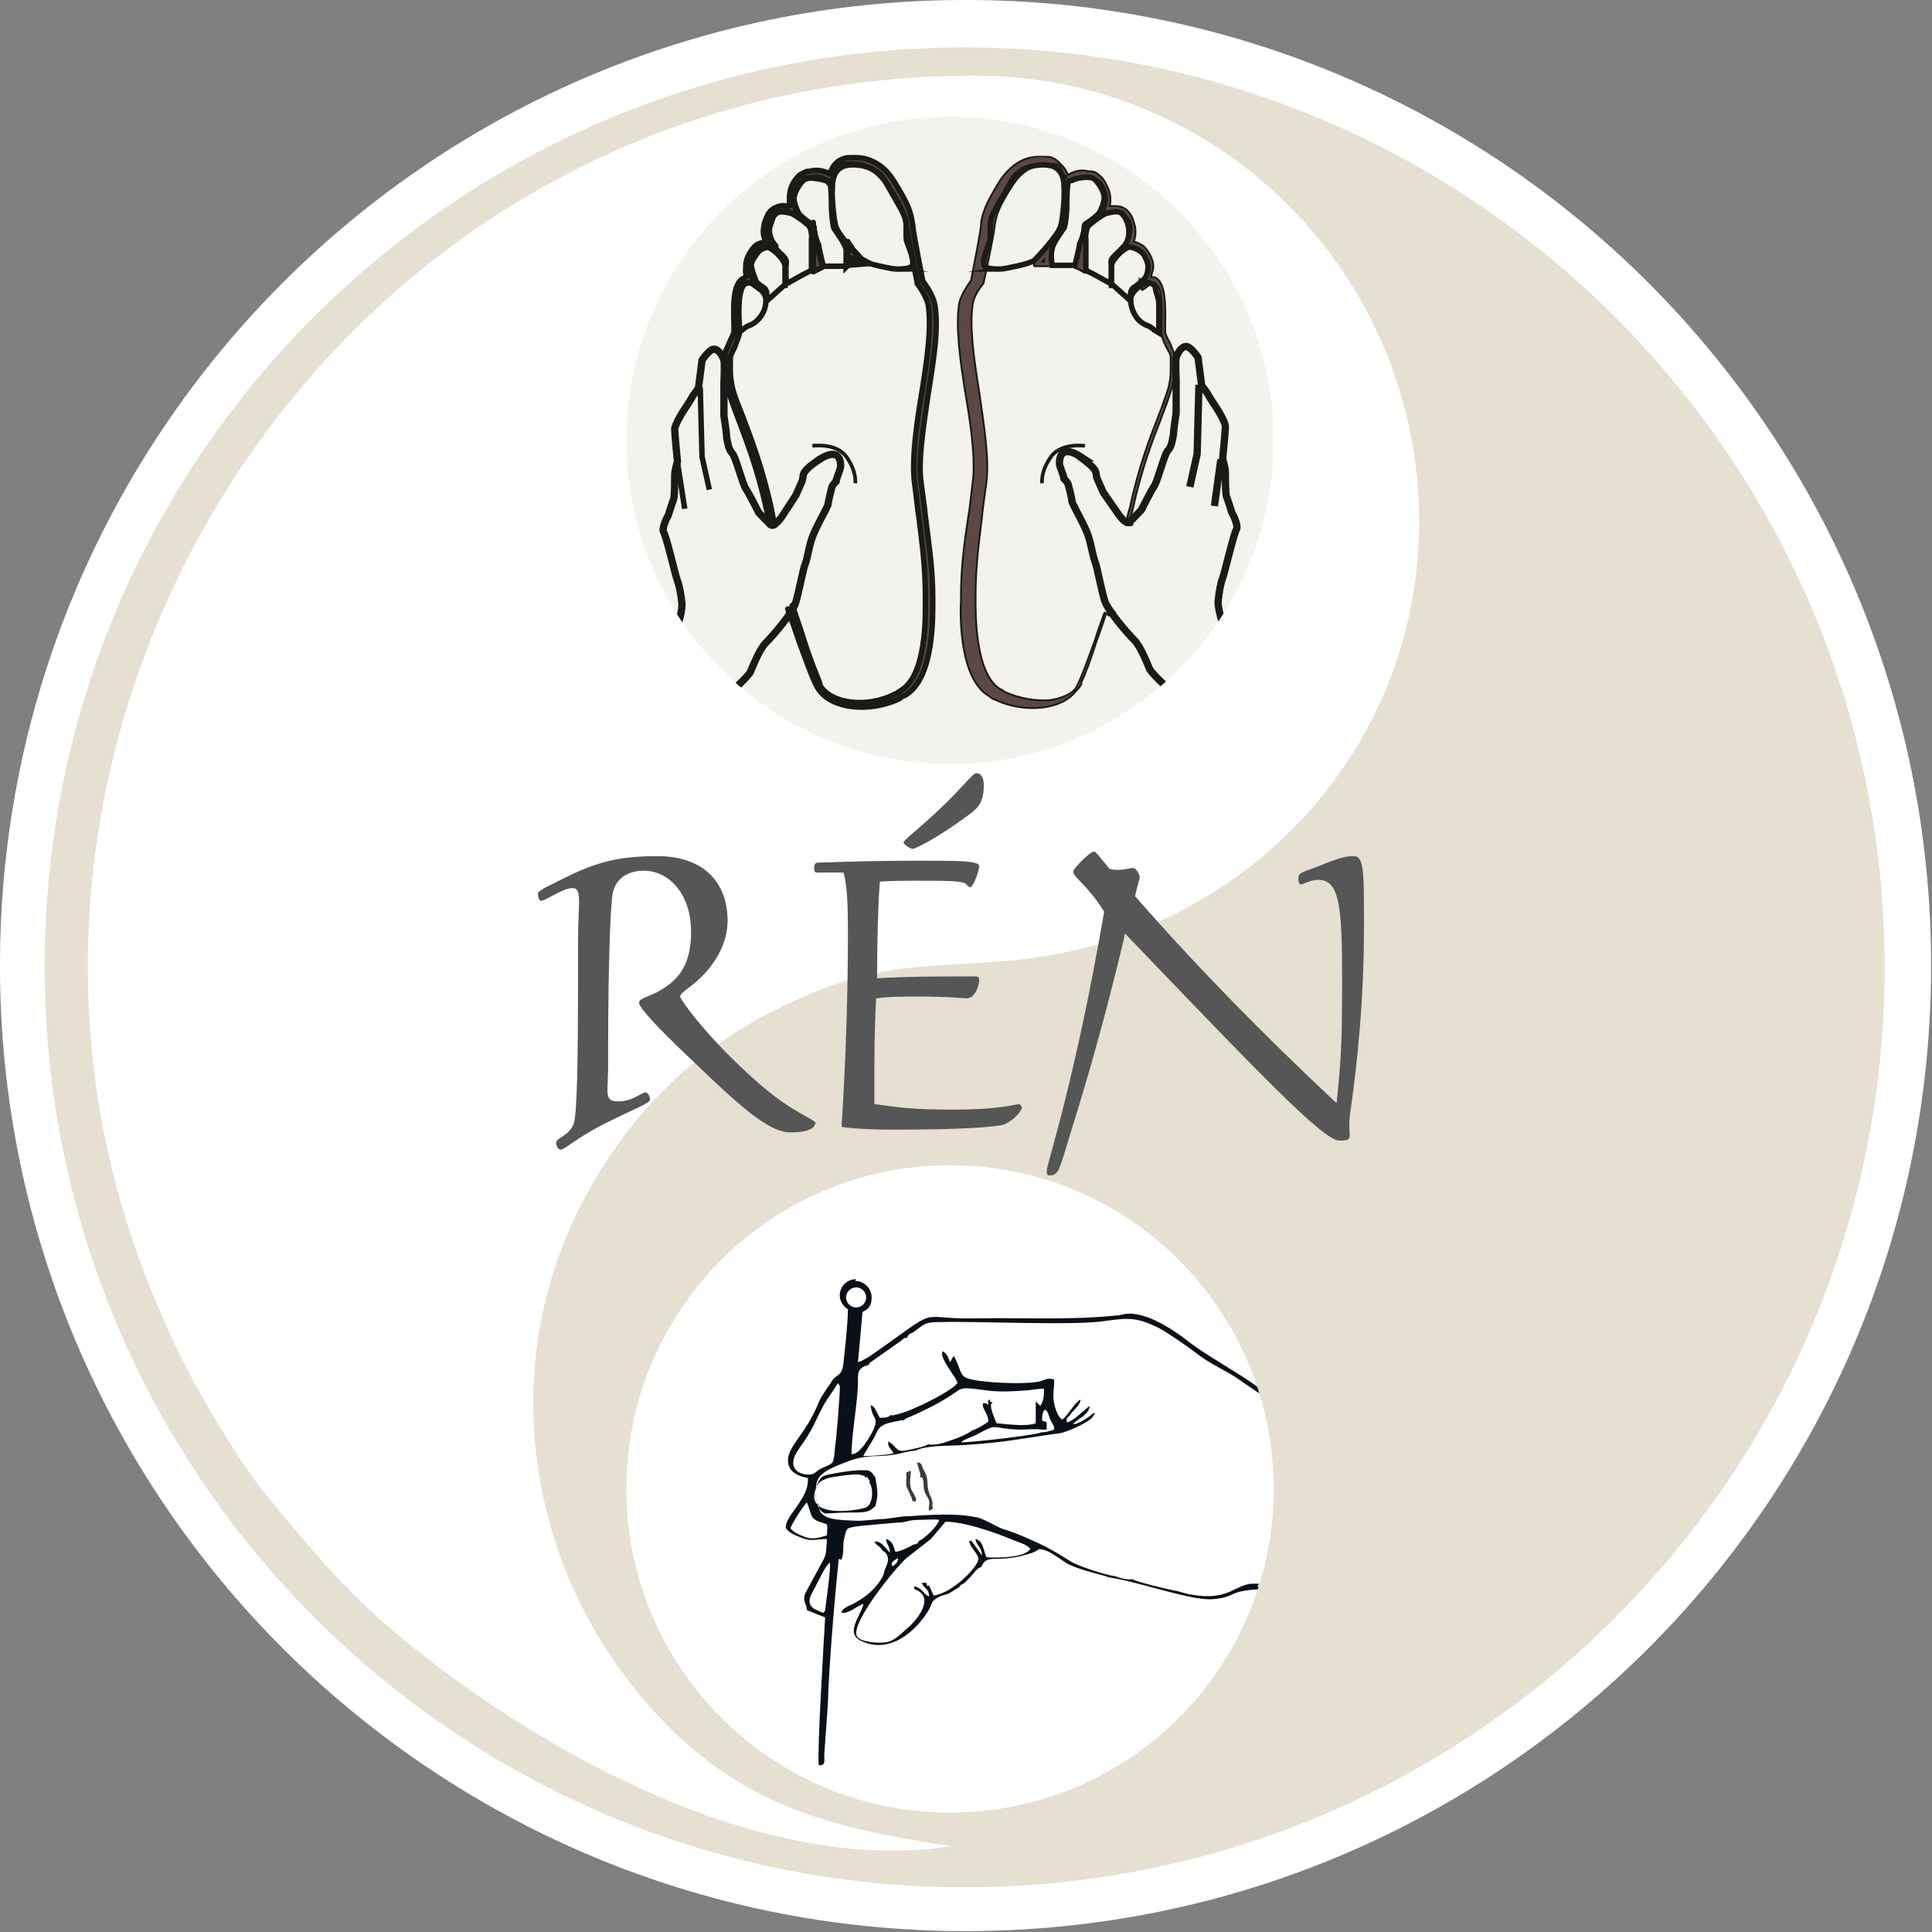 <?xml version="1.0" encoding="UTF-8"?>
<svg id="Layer_1" data-name="Layer 1" xmlns="http://www.w3.org/2000/svg" xmlns:xlink="http://www.w3.org/1999/xlink" version="1.1" viewBox="0 0 211.9 211.9">
  <rect x="0" y="0" width="211.9" height="211.9" fill="#808080" stroke="none"/>
  <defs>
    <style>
      .cls-1 {
        stroke-width: .4px;
      }

      .cls-1, .cls-2, .cls-3, .cls-4 {
        stroke-miterlimit: 22.9;
      }

      .cls-1, .cls-2, .cls-3, .cls-4, .cls-5, .cls-6, .cls-7 {
        fill: none;
      }

      .cls-1, .cls-3, .cls-4, .cls-6, .cls-7 {
        stroke: #1a1a18;
      }

      .cls-8 {
        clip-path: url(#clippath);
      }

      .cls-9, .cls-10, .cls-11, .cls-12, .cls-5, .cls-13, .cls-14, .cls-15, .cls-16, .cls-17 {
        stroke-width: 0px;
      }

      .cls-9, .cls-10, .cls-11, .cls-14, .cls-16, .cls-17 {
        fill-rule: evenodd;
      }

      .cls-9, .cls-12 {
        fill: #e5e0d0;
      }

      .cls-10 {
        fill: #393c3d;
      }

      .cls-11, .cls-13 {
        fill: #9c9c9c;
      }

      .cls-2 {
        stroke: #e40045;
      }

      .cls-2, .cls-6 {
        stroke-width: .6px;
      }

      .cls-12 {
        opacity: .4;
      }

      .cls-3 {
        stroke-width: .6px;
      }

      .cls-18 {
        clip-path: url(#clippath-1);
      }

      .cls-19 {
        clip-path: url(#clippath-2);
      }

      .cls-4 {
        stroke-width: .8px;
      }

      .cls-5 {
        clip-rule: evenodd;
      }

      .cls-14 {
        fill: #0a1017;
      }

      .cls-6, .cls-7 {
        stroke-linejoin: round;
      }

      .cls-15 {
        fill: #5c4742;
      }

      .cls-16 {
        fill: #575656;
      }

      .cls-17 {
        fill: #fff;
      }

      .cls-7 {
        stroke-width: .4px;
      }
    </style>
    <clipPath id="clippath">
      <path class="cls-5" d="M104.2,127.8c19.6,0,35.5,15.9,35.5,35.5s-15.9,35.5-35.5,35.5-35.5-15.9-35.5-35.5,15.9-35.5,35.5-35.5"/>
    </clipPath>
    <clipPath id="clippath-1">
      <path class="cls-5" d="M104.2,12.8c19.6,0,35.5,15.9,35.5,35.5s-15.9,35.5-35.5,35.5-35.5-15.9-35.5-35.5,15.9-35.5,35.5-35.5"/>
    </clipPath>
    <clipPath id="clippath-2">
      <path class="cls-5" d="M104.2,12.8c19.6,0,35.5,15.9,35.5,35.5s-15.9,35.5-35.5,35.5-35.5-15.9-35.5-35.5,15.9-35.5,35.5-35.5"/>
    </clipPath>
  </defs>
  <path class="cls-11" d="M105.9,6.6C51.1,6.6,6.6,51.1,6.6,105.9s44.5,99.4,99.4,99.4,99.4-44.5,99.4-99.4S160.8,6.6,105.9,6.6M105.9,0c58.5,0,105.9,47.4,105.9,105.9s-47.4,105.9-105.9,105.9S0,164.4,0,105.9,47.4,0,105.9,0Z"/>
  <circle class="cls-13" cx="105.9" cy="105.9" r="99.4" transform="translate(-43.9 105.9) rotate(-45)"/>
  <circle class="cls-2" cx="105.9" cy="105.9" r="99.4" transform="translate(-43.9 105.9) rotate(-45)"/>
  <path class="cls-17" d="M105.9,0c58.5,0,105.9,47.4,105.9,105.9s-47.4,105.9-105.9,105.9S0,164.4,0,105.9,47.4,0,105.9,0"/>
  <path class="cls-9" d="M105.8,5.2c55.7,0,100.9,45.2,100.9,100.9s-45.2,100.9-100.9,100.9S4.9,161.7,4.9,106,50.1,5.2,105.8,5.2"/>
  <path class="cls-17" d="M104.3,202.5c-19.6,3-42.2-8.8-57.3-20.5-7.7-5.9-11.7-10.6-17.7-17.9-1.8-2.2-3.4-4.7-4.9-7.1-3-4.9-5.6-9.9-7.9-15.7C-8.2,80.4,36.4,8.2,107,8.3c26.4,0,47.4,20.9,48.6,46.6,1.2,27.1-19.4,48-44.3,50.4-8.3.8-13.3.2-20.9,3.1-11.3,4.3-19.7,11.4-25.5,21.6-10.4,18-7.5,39.4,4,54.3,10.1,13.1,20.6,16,35.6,18.2"/>
  <path class="cls-17" d="M104.2,127.8c19.6,0,35.5,15.9,35.5,35.5s-15.9,35.5-35.5,35.5-35.5-15.9-35.5-35.5,15.9-35.5,35.5-35.5"/>
  <g class="cls-8">
    <path class="cls-14" d="M90.4,166c.5,0,1.7-.1,2.3-.1,2.3,0,2.5,0,3.3-.7.4-1.4.2-1.8,0-3.2-.3-.3-.2-.4-.7-.7-1-.2-3.3.2-4.3.4-.5.1-.9.2-1.1.6-.7.8-.6,3.5.7,3.7M95,162c.2,0,.1,0,.3.3.2.3,0,.2.1.4.4.5.4,2.5-.6,2.7-1.6.4-5.4.8-5.5-1.2,0-.7.3-1.7,1.1-1.9.4-.3,1.8-.4,2.3-.5.3,0,1.4-.2,1.8,0,.4.1.3,0,.4.3ZM93.9,141.2c.6,0,1.1.5,1.1,1.1s-.5,1.1-1.1,1.1-1.1-.5-1.1-1.1.5-1.1,1.1-1.1ZM108.9,153.8h-.1c-.3-.2-.2.3-.2-.3-.2.1-.3,0-.2.6-.4-.2,0-.2-.6-.2,0,.2,0,.1,0,.3.1.5.6,1,.6,1.7-.3.3-1.4.9-1.8,1-.3.3-1.7.9-2.1,1-.8.3-1.9.7-2.7.5-.3.3-2.1.6-2.5.7-1.1.2-1-.6-1.9-1,0,.8.4.8.6,1.3-.8.2-2.4.3-3.3.3,0-.2,1.2-1.9,1.4-2.5.4-.9.9-1.1,2.7-1.4,0,0-.4-.1.3,0,.3-.3.2-.2.7-.4,1.4-.6,3.6-1.7,4.7-2.5,1.1-.7.8-.8,3.7-.4,1.5.2,2.9.1,4.4,0,.2,0,1.4-.2,1.9-.2,0,.8,0,1.3-.4,1.9l-.5-.5v2.4c-1,.4-3.2.1-4.3,0-.2-.5-.7-1.6-.6-2.1ZM114.2,157.1c-.5.3-7.6,1.1-8.8,1.1.3-.3.5-.3.9-.5.3-.1.7-.3.9-.4,2.4-1.3,1.4-.6,4.6-.5.6,0,2.1-.1,2.5,0h.5s0-.8,0-.8l-.5-.2c0-.4,0-.9.3-1.2.4.2.4.7.6,1.1.2.5.5.7.4,1.1-.6.2-.9.3-1.5.3ZM91.9,151.7c.2.2,0,0,.2.3.1.3-.4,6.2-.5,6.6-.2,2.1-.1,1.8-1.4,2.4-.5.2-.9.7-1.2.7-1.2.2-3-.6-1.3-2.9,1.7-2.4,1.6-2.8,2.7-4.8.4-.7,1.1-1.6,1.5-2.3ZM86.7,167.6c.1-.4,1.5-2.6,1.8-2.8.2.4.4,1.3.6,1.6.4.5.9.5,1.6.8.1.5,0,.6,0,1.2-.7.2-1.5.5-2.3.2-.6-.2-1.4-.5-1.7-1ZM101.9,173.9c-.2,0-.2.2-.3-.3h-.5c.2.6.8.6.8,1.5-.7-.3-.5-.7-1.5-1.1-.2.1-.2-.3-.1.3h0c2.3.8.4,3.3-.8,4.3-.6.5-1.3,1.3-2.2,1.5-.9.2-2.9,0-3.3-.6-.8-1.4,4.1-7.4,5.4-8.6l2.7-2.1,1.6-1.9c2.1,0,5.5,1.2,7.4,2,.7.3,1.6.5,1.9,1-.6.9-3.3,1-4.8.9-.3-.5-.3-1.8-1.2-2,0,.6.7.9.7,1.8l-1-1.4c-.2-.2,0-.2-.4-.2,0,.6.9,1.3,1,1.9.2.7-2.7,3.8-4.9,4.1l-.5-1.1ZM97.9,171.8c-.3-.4.2-.7.6-.9,0,.4-.2.6-.6.9ZM93.8,140.5c1,0,1.8.8,1.8,1.8s-.4,1.3-1,1.6l-.5,5.5c.8-.2,2.2-1.3,2.8-1.7,6.3-4.5,3.7-3,10-3.1,4.7-.1,10.6.2,15.3-.3.8,0,1.1-.3,2.1-.2,2.1.2,4.6,1.9,6,3,2.2,1.7,5.3,3.3,7.9,5.2,5.4,3.8,9.6,3.1,10.4,3.6,0,.1.3.4-1.2.3-.6,0-1.2-.1-1.8-.2h-.4c-.4-.4-3.2-.9-5.3-2.1-1.6-.9-2.7-1.7-4.3-2.8-1.4-.9-3.2-1.7-4.4-2.7-.8-.6-3.2-2.3-4.2-2.8-2.3-1.1-3.2-1.1-5.9-.7-3.4.5-13.9,0-17.8.1-1.6,0-1.8.1-2.7.8-.2.1-.3.3-.6.4-.4.2-.4.2-.5.5-.4.1-.3,0-.6.3l-3.4,2.4c-.2.2-.1,0-.2.3-1.3.3-1.2,1-1.2,1.7,0,2.5-.7,5.6-.7,8.1.9,0,1.8-1.6,2.2-2.3,1-1.9,0-1.4-.1-3.1.5.2.5.6,1,1.4.5,0,.9,0,1.2-.3.6.1.3,0,.3,0,1.4-.1,6.4-2.6,7-3.5.1-.4-2.1-2.8-1.6-3.5.5.3.6.7.8,1.2l.4-.7c1.3,2.3,0,2.5,4.2,2.9,1.4.1,4,.2,5.3-.1.6-.2.8-.4,1.5-.2.1.7-.2,1.6,0,2.5.1.6.4,1.6.9,1.9.6-.4,1.3-1.8,2-2.2,0,.7-.9,1.2-1.2,1.8-.2.1,0-.1-.3.3,0,0,0,.4,0,.4.3,0,1-.5,1.2-.7l1.3-1.1c0,1-1.5,1.5-1.8,2,.6,0,1.8-.8,2.2-1.2.4,0,.2,0,0,.3-.2.6-2.9,1.8-3.7,1.9-4.4.6-5.8,1-10.6,1.3-1.7.1-3.9,0-5.2.6-1.3.1-1.7.5-4,.6-1.4,0-2.5.2-3.7.7-3.2,1.2-3.3,1.8-3.2,3.9,0,.3,0,.5.3.8,0,1.7,2.3,1.6,4.2,1.7,1,0,2.2-.2,3-.2l2.2-.3c.3,0,0,.2.2,0h.2c4.2-.3,5.9-.2,7.4.1.6,0,2.4,1.1,3,1.3,1.4.4,2.9,1.1,4.2,1.7,1.5.7,3.4,2,3.5,2,1,.5,3.4,1.3,4.7,1.5.4.2,1.4.4,1.8.3.4.3,4.2,1.2,4.9,1.3.4.1,1.3.4,1.6.4,3.9.7,4.7-1,6.5-1.2h.9s-.2.3-.2.3h4.3c.5,0,1,.1,1.4.2.6.1,1.8,0,1.9.4,0,0,5.4,1.6,4.2,1.5-1.2.3-4.8-1.3-5.7-1.3-.6,0-1.8-.4-2.5-.5-1,0-2.3,0-3.3,0-3.7.2-2.6.9-5.2,1.1-2.3.2-8-1.9-11.4-2.4h0c-.4-.2-2.8-.7-4.1-1.3-1.2-.5-2.2-1.7-3.5-1.8-.7.4-.4.3-1.4.6-3.5,1-4.3-.2-5,1.4-.4,0-.9.8-1.2,1.1-.2.2-.4.4-.6.6-.4.3-.4.1-.6.5-.4.2-.5.3-1,.6-.3.2-.7.2-1.1.4-1.1.5-.8.8-1.3,1.6-1.3,2.1-4.2,4.9-7.5,3.2-1.6-.9.2-2.8.4-4-.8.3-1.6,1.1-2.4,1,0-.5.9-.8,1.3-1,.5-.3.9-.5,1.4-.9.7-.5,1.9-1.8,2-2.7,0,0,.4-.9.4-1.2,0-.4-.2-.9-.6-1-.3-.6-.6-.5-.9-1,.7-.2,1.3.8,1.7,1.2,0-.8-.4-.9-.4-1.5.7.2.8.8,1,1.4.5,0,1.7-.6,2-.8.4,0,.5-.2.6-.4.4-.1,2.1-1.6,2.2-2.3-.6-.1-1.4,0-2.1,0-1.5,0-1.4.3-2.5.3l-2.3.2c-.7.1-1.7.1-2.6.3-.8.1-.7.5-.9,1.2-.2.6,0,1.7-.3,2.3,0,.2-.3-.1-.3,0-.4,3.6-1.1,11.8-1.2,15.9l-.4,5.6c0,.5.2,1.2-.6,1.1-.2-1.3.6-14.4.7-16.2l-2-.8c0-.7-.6-1-.1-2l1.9-3.5c.4-.7.3-1.3.4-2.3-1.2,0-1.6.3-2.7-.1-.8-.3-1.5-.6-1.8-1.1-.2-1.3,2.6-3.2,2.4-5.5-1.2-.2-1.9-.7-2.1-1.4-.5-1.9,1.8-3.1,3.3-6.9.3-.7.9-1.5,1.3-2.1.6-1.1,1.2-.6,1.4-2.1.4-3.6.5-5.2.5-6-.5-.3-.9-.9-.9-1.5,0-1,.8-1.8,1.8-1.8ZM91,171.4c.2.4-.5,5-.5,5.2-.2.3,0,.4-.7.1,0,0-.6-.3-.6-.3-.9-.7-.1-1.7.2-2.3.3-.6,1.2-2.5,1.6-2.7Z"/>
    <path class="cls-10" d="M101.1,162c.2.3.2.6.2.9,0,.9.5,1.3.6,1.7.1.5-.1.6,0,1.1l.4-.2s0,0,0,0c-.1-.7.1-.6-.2-1.3-.6-1.2-.2-1.9-.6-2.6-.1-.3-.2-.3-.3-.6-.2-.5,0-.3-.4-.6-.2.2-.4-.6,0,.8.1.3.2.6.1.9"/>
    <path class="cls-10" d="M99.4,161.6c0,0,0,1.3,0,1.4l.6,1.3c.1.5,0,.2.3.4,0,0,.4,0,0-.7-.1-.3-.3-.4-.4-.8-.2-.8,0-1,0-1.9l-.5.2Z"/>
  </g>
  <g class="cls-18">
    <rect class="cls-12" x="68.6" y="12.8" width="71" height="71"/>
  </g>
  <g class="cls-19">
    <path class="cls-1" d="M89.1,48.9s2.7-.4,3.8,1.3c1.1,1.6.9,2.8.9,2.8"/>
    <path class="cls-1" d="M119,48.9s-2.7-.4-3.8,1.3c-1.1,1.6-.9,2.8-.9,2.8"/>
    <path class="cls-7" d="M114.6,28.2l-.5.6h0s.5,0,.5,0v-.6ZM113.6,28.5l1.6-1.9v2.5c.1,0-1.7,0-1.7,0v-.5h0ZM117.9,29.3l1.1-4.8v5.3c0,0-1.2-.6-1.2-.6h0ZM121.6,67.2v.2c0,0,0,0,0,0h0s0,0,0,0h0s0,0,0,0h0s0,0,0,0h0s0,0,0,0h0s0,0,0,0h0s0,0,0,0h0s0,0,0,0h0s0,0,0,0h0s0,0,0,0h0s0,0,0,0h0s0,0,0,0h0s0,0,0,0h0s0,0,0,0h0s0,0,0,0h0s0,0,0,0h0s0,0,0,0h0s0,0,0,0h0s0,0,0,0h0s0,0,0,0h0s0,0,0,0h0s0,0,0,0h0s0,0,0,0h0s0,0,0,0h0s0,0,0,0h0s0,0,0,0h0s0,0,0,0h0s0,0,0,0h0s0,0,0,0h0s0,0,0,0h0s0,0,0,0h0s0-.2,0-.2h.6ZM123.8,57.5h0s0,0,0,0h0s0,0,0,0h0s0,0,0,0h0s0,0,0,0h0s0,0,0,0h0s0,0,0,0h0s0,0,0,0h0s0,0,0,0h0s0,0,0,0h0s0,0,0,0h0s0,0,0,0h0s0,0,0,0h0s0,0,0,0h0s0,0,0,0h0s0,0,0,0h0s0,0,0,0h0s0,0,0,0h0s0,0,0,0h0s0,0,0,0h0s0,0,0,0h0s0,0,0,0h0s0,0,0,0h0s0,0,0,0h0s0,0,0,0h0s0,0,0,0h0s0,0,0,0h0s0,0,0,0h0s0,0,0,0h0s0,0,0,0h0s0,0,0,0h0s0,0,0,0h0s0,0,0,0h0s0,0,0,0h0s0,0,0,0h0s0,0,0,0h0s0,0,0,0h0s0,0,0,0h0s0,0,0,0h0s0,0,0,0h0s.3,0,.3,0v-.2s0,0,0,0h0s0,0,0,0h0s0,0,0,0h0s0,0,0,0h0s0,0,0,0h0s0,0,0,0h0s0,0,0,0h0s0,0,0,0h0s0,0,0,0h0s0,0,0,0h0s0,0,0,0h0s0,0,0,0h0s0,0,0,0h0s0,0,0,0h0s0,0,0,0h0s0,0,0,0h0s0,0,0,0h0s0,0,0,0h0s0,0,0,0h0s0,0,0,0h0s0,0,0,0h0s0,0,0,0h0s0,0,0,0h0s0,0,0,0h0s0,0,0,0h0s0,0,0,0h0s0,0,0,0h0s0,0,0,0h0s0,0,0,0h0s0,0,0,0h0s0,0,0,0h0s0,0,0,0h0s0,0,0,0h0s0,0,0,0h0s0,0,0,0h0s0,0,0,0h0s0,0,0,0h0s0,0,0,0h0s0,0,0,0h0s0,0,0,0h0s0,0,0,0h0s0,0,0,0h0s0,0,0,0h0s0,0,0,0h0s0,0,0,0h0s0,0,0,0h0s0,0,0,0h0s0,0,0,0h0s0,0,0,0h0s0,0,0,0h0s0,0,0,0h0s0,0,0,0h0s0,0,0,0h0s0,0,0,0h0s0,0,0,0h0s0,0,0,0h0s0,0,0,0h0s0,0,0,0h0s0,0,0,0h0s0,0,0,0h0s0,0,0,0h0s0,0,0,0h0s0,0,0,0h0s0,0,0,0h0s0,0,0,0h0s0,0,0,0h0s0,0,0,0h0s0,0,0,0h0s0,0,0,0h0s0,0,0,0h0s0,0,0,0h0s0,0,0,0h0s0,0,0,0h0s0,0,0,0h0s0,0,0,0h0s0,0,0,0h0s0,0,0,0h0s0,0,0,0h0s0,0,0,0h0s0,0,0,0h0ZM117.1,19.3c1.2-.7,1.8-.5,2.4-.4,0,0,.1,0,.2,0,.2,0,.5.1.8.4.3.2.6.6.9,1.3.4.8.3,1.6.2,2.1.1,0,.2,0,.3,0,.5,0,1,0,1.3.2.4.2.7.6.9,1,.1.3.2.6.3,1,.1.7,0,1.3-.2,1.7.4,0,.9.3,1.2.5.2.2.5.6.7,1,.2.4.3.8.3,1.1s-.2.9-.3,1.3c.2,0,.4,0,.5,0,1.3.5,1.1,3.7,1.1,5.3,0,.3,0,.5,0,.6,0,.2.2.7.5,1.2.2.5.4.9.5,1.3,0,.4,0,1.1,0,1.8,0,.6-.1,1.3-.3,1.9-.3,1-.7,2.1-1.2,3.4-.9,2.3-2.1,5.4-3.1,10-.1.5-.2,1-.3,1.5h0s0,0,0,0h0s0,0,0,0h0s0,0,0,0h0s0,0,0,0h0s0,0,0,0h0s0,0,0,0h0s0,0,0,0h0s0,0,0,0h0s0,0,0,0h0s0,0,0,0h0s0,0,0,0h0s0,0,0,0h0s0,0,0,0h0s0,0,0,0h0s0,0,0,0h0s0,0,0,0h0s0,0,0,0h0s0,0,0,0h0s0,0,0,0h0s0,0,0,0h0s0,0,0,0h0s0,0,0,0h0s0,0,0,0h0s0,0,0,0h0s0,0,0,0h0s0,0,0,0h0s0,0,0,0h0s0,0,0,0h0s0,0,0,0h0s0,0,0,0h0s0,0,0,0h0s0,0,0,0h0s0,0,0,0h0s0,0,0,0h0s0,0,0,0h0s0,0,0,0h0s0,0,0,0h0s0,0,0,0h0s0,0,0,0h0s-.2,0-.2,0c.1-.6.2-1.1.4-1.7,1-4.6,2.2-7.7,3.1-10,.5-1.3.9-2.4,1.2-3.4.1-.5.2-1.1.2-1.7,0-.7,0-1.3,0-1.6,0-.3-.3-.7-.5-1.1-.3-.6-.5-1.1-.5-1.5s0-.4,0-.7c0-1.4.2-4.3-.7-4.7-.3-.1-.7,0-.7,0l-.8.6.4-.9s.5-1.3.5-1.7-.1-.5-.3-.8c-.2-.3-.4-.7-.6-.8-.4-.3-1.3-.5-1.3-.5h-.5c0,0,.3-.5.3-.5,0,0,.5-.7.4-1.6,0-.3-.1-.6-.3-.9-.2-.3-.4-.6-.6-.8-.3-.2-.6-.2-.9-.1-.2,0-.5.1-.7.2l-.7.3.3-.7s.5-1.1,0-2.2c-.3-.6-.5-.9-.7-1-.2-.2-.4-.2-.6-.3,0,0-.2,0-.2,0-.5-.1-1-.3-2.2.5h-.1c0,0-.1,0-.1,0,0,0-.3-.1-.4-.7,0-.2-.2-.5-.5-.9-.2-.2-.5-.4-.8-.4-.5,0-1.3-.1-2.1.2-.8.3-1.7.8-2.5,2-.8,1.2-1.3,2.1-1.6,2.8-.3.7-.4,1.2-.5,1.8-.1,1.2-1.2,6.2-1.2,6.2h0c0,0,0,.1,0,.1,0,0-1.1,1.3-1.2,2.3-.4,2.4.1,6,.7,9.7.5,3.6,1.1,7.1.8,9.8-.2,1.5-.4,2.8-.5,3.9-.4,3.3-.7,5.5-.7,8.8v.2c0,1.5-.1,8.3,2.8,10,.2,0,.3.2.5.3,1.6.7,3.3,1,4.9.9,1.5-.2,2.8-.8,3.4-1.9,0,0,0-.1,0-.2.5-1,1.1-2.7,1.7-4.6.3-1,.7-2,1-2.9h0s0,0,0,0h0s0,0,0,0h0s0,0,0,0h0s0,0,0,0h0s0,0,0,0h0s0,0,0,0h0s0,0,0,0h0s0,0,0,0h0s0,0,0,0h0s0,0,0,0h0s0,0,0,0h0s0,0,0,0h0s0,0,0,0h0s0,0,0,0h0s0,0,0,0h0s0,0,0,0h0s0,0,0,0h0s0,0,0,0h0s0,0,0,0h0s0,0,0,0h0s0,0,0,0h0s0,0,0,0h0s0,0,0,0h0s0,0,0,0h0s0,0,0,0h0s0,0,0,0h0s0,0,0,0h0s0,0,0,0h0s0,0,0,0h0s0,0,0,0h0s0,0,0,0h0c-.3,1-.7,2.1-1.1,3.2-.7,1.9-1.3,3.6-1.8,4.6,0,0,0,.1-.1.2-.7,1.3-2.2,2-3.9,2.2-1.7.2-3.6-.1-5.2-.9-.2,0-.4-.2-.5-.3-3.3-1.8-3.2-8.9-3.1-10.5v-.2c0-3.3.3-5.6.8-8.9.2-1.1.3-2.4.5-3.9.3-2.5-.2-6.1-.8-9.6-.6-3.7-1.1-7.4-.7-9.9.2-1,1.1-2.2,1.3-2.5.1-.6,1-5,1.1-6.1,0-.6.2-1.2.5-2,.3-.7.8-1.6,1.6-2.9.9-1.3,1.9-2,2.8-2.3.9-.3,1.8-.2,2.3-.2.5,0,.9.3,1.2.6.4.4.6,1,.6,1.2h0Z"/>
    <path class="cls-15" d="M114.6,28.2l-.5.6h0s.5,0,.5,0v-.6ZM113.6,28.5l1.6-1.9v2.5c.1,0-1.7,0-1.7,0v-.5h0ZM118,29.3l1.1-4.8v5.3c0,0-1.2-.6-1.2-.6h0ZM121.6,67.2v.2c0,0,0,0,0,0h0s0,0,0,0h0s0,0,0,0h0s0,0,0,0h0s0,0,0,0h0s0,0,0,0h0s0,0,0,0h0s0,0,0,0h0s0,0,0,0h0s0,0,0,0h0s0,0,0,0h0s0,0,0,0h0s0,0,0,0h0s0,0,0,0h0s0,0,0,0h0s0,0,0,0h0s0,0,0,0h0s0,0,0,0h0s0,0,0,0h0s0,0,0,0h0s0,0,0,0h0s0,0,0,0h0s0,0,0,0h0s0,0,0,0h0s0,0,0,0h0s0,0,0,0h0s0,0,0,0h0s0,0,0,0h0s0,0,0,0h0s0,0,0,0h0s0,0,0,0h0s0-.2,0-.2h.6ZM123.9,57.5h0s0,0,0,0h0s0,0,0,0h0s0,0,0,0h0s0,0,0,0h0s0,0,0,0h0s0,0,0,0h0s0,0,0,0h0s0,0,0,0h0s0,0,0,0h0s0,0,0,0h0s0,0,0,0h0s0,0,0,0h0s0,0,0,0h0s0,0,0,0h0s0,0,0,0h0s0,0,0,0h0s0,0,0,0h0s0,0,0,0h0s0,0,0,0h0s0,0,0,0h0s0,0,0,0h0s0,0,0,0h0s0,0,0,0h0s0,0,0,0h0s0,0,0,0h0s0,0,0,0h0s0,0,0,0h0s0,0,0,0h0s0,0,0,0h0s0,0,0,0h0s0,0,0,0h0s0,0,0,0h0s0,0,0,0h0s0,0,0,0h0s0,0,0,0h0s0,0,0,0h0s0,0,0,0h0s0,0,0,0h0s0,0,0,0h0s.3,0,.3,0v-.2s0,0,0,0h0s0,0,0,0h0s0,0,0,0h0s0,0,0,0h0s0,0,0,0h0s0,0,0,0h0s0,0,0,0h0s0,0,0,0h0s0,0,0,0h0s0,0,0,0h0s0,0,0,0h0s0,0,0,0h0s0,0,0,0h0s0,0,0,0h0s0,0,0,0h0s0,0,0,0h0s0,0,0,0h0s0,0,0,0h0s0,0,0,0h0s0,0,0,0h0s0,0,0,0h0s0,0,0,0h0s0,0,0,0h0s0,0,0,0h0s0,0,0,0h0s0,0,0,0h0s0,0,0,0h0s0,0,0,0h0s0,0,0,0h0s0,0,0,0h0s0,0,0,0h0s0,0,0,0h0s0,0,0,0h0s0,0,0,0h0s0,0,0,0h0s0,0,0,0h0s0,0,0,0h0s0,0,0,0h0s0,0,0,0h0s0,0,0,0h0s0,0,0,0h0s0,0,0,0h0s0,0,0,0h0s0,0,0,0h0s0,0,0,0h0s0,0,0,0h0s0,0,0,0h0s0,0,0,0h0s0,0,0,0h0s0,0,0,0h0s0,0,0,0h0s0,0,0,0h0s0,0,0,0h0s0,0,0,0h0s0,0,0,0h0s0,0,0,0h0s0,0,0,0h0s0,0,0,0h0s0,0,0,0h0s0,0,0,0h0s0,0,0,0h0s0,0,0,0h0s0,0,0,0h0s0,0,0,0h0s0,0,0,0h0s0,0,0,0h0s0,0,0,0h0s0,0,0,0h0s0,0,0,0h0s0,0,0,0h0s0,0,0,0h0s0,0,0,0h0s0,0,0,0h0s0,0,0,0h0s0,0,0,0h0s0,0,0,0h0s0,0,0,0h0s0,0,0,0h0s0,0,0,0h0s0,0,0,0h0ZM117.1,19.3c1.2-.7,1.8-.5,2.4-.4,0,0,.1,0,.2,0,.2,0,.5.1.8.4.3.2.6.6.9,1.3.4.8.3,1.6.2,2.1.1,0,.2,0,.3,0,.5,0,1,0,1.3.2.4.2.7.6.9,1,.1.3.2.6.3,1,.1.7,0,1.3-.2,1.7.4,0,.9.3,1.2.5.2.2.5.6.7,1,.2.4.3.8.3,1.1s-.2.9-.3,1.3c.2,0,.4,0,.5,0,1.3.5,1.1,3.7,1.1,5.3,0,.3,0,.5,0,.6,0,.2.2.7.5,1.2.2.5.4.9.5,1.3,0,.4,0,1.1,0,1.8,0,.6-.1,1.3-.3,1.9-.3,1-.7,2.1-1.2,3.4-.9,2.3-2.1,5.4-3.1,10-.1.5-.2,1-.3,1.5h0s0,0,0,0h0s0,0,0,0h0s0,0,0,0h0s0,0,0,0h0s0,0,0,0h0s0,0,0,0h0s0,0,0,0h0s0,0,0,0h0s0,0,0,0h0s0,0,0,0h0s0,0,0,0h0s0,0,0,0h0s0,0,0,0h0s0,0,0,0h0s0,0,0,0h0s0,0,0,0h0s0,0,0,0h0s0,0,0,0h0s0,0,0,0h0s0,0,0,0h0s0,0,0,0h0s0,0,0,0h0s0,0,0,0h0s0,0,0,0h0s0,0,0,0h0s0,0,0,0h0s0,0,0,0h0s0,0,0,0h0s0,0,0,0h0s0,0,0,0h0s0,0,0,0h0s0,0,0,0h0s0,0,0,0h0s0,0,0,0h0s0,0,0,0h0s0,0,0,0h0s0,0,0,0h0s0,0,0,0h0s0,0,0,0h0s-.2,0-.2,0c.1-.6.2-1.1.4-1.7,1-4.6,2.2-7.7,3.1-10,.5-1.3.9-2.4,1.2-3.4.1-.5.2-1.1.2-1.7,0-.7,0-1.3,0-1.6,0-.3-.3-.7-.5-1.1-.3-.6-.5-1.1-.5-1.5s0-.4,0-.7c0-1.4.2-4.3-.7-4.7-.3-.1-.7,0-.7,0l-.8.6.4-.9s.5-1.3.5-1.7-.1-.5-.3-.8c-.2-.3-.4-.7-.6-.8-.4-.3-1.3-.5-1.3-.5h-.5c0,0,.3-.5.3-.5,0,0,.5-.7.4-1.6,0-.3-.1-.6-.3-.9-.2-.3-.4-.6-.6-.8-.3-.2-.6-.2-.9-.1-.2,0-.5.1-.7.2l-.7.3.3-.7s.5-1.1,0-2.2c-.3-.6-.5-.9-.7-1-.2-.2-.4-.2-.6-.3,0,0-.2,0-.2,0-.5-.1-1-.3-2.2.5h-.1c0,0-.1,0-.1,0,0,0-.3-.1-.4-.7,0-.2-.2-.5-.5-.9-.2-.2-.5-.4-.8-.4-.5,0-1.3-.1-2.1.2-.8.3-1.7.8-2.5,2-.8,1.2-1.3,2.1-1.6,2.8-.3.7-.4,1.2-.5,1.8-.1,1.2-1.2,6.2-1.2,6.2h0c0,0,0,.1,0,.1,0,0-1.1,1.3-1.2,2.3-.4,2.4.1,6,.7,9.7.5,3.6,1.1,7.1.8,9.8-.2,1.5-.4,2.8-.5,3.9-.4,3.3-.7,5.5-.7,8.8v.2c0,1.5-.1,8.3,2.8,10,.2,0,.3.2.5.3,1.6.7,3.3,1,4.9.9,1.5-.2,2.8-.8,3.4-1.9,0,0,0-.1,0-.2.5-1,1.1-2.7,1.7-4.6.3-1,.7-2,1-2.9h0s0,0,0,0h0s0,0,0,0h0s0,0,0,0h0s0,0,0,0h0s0,0,0,0h0s0,0,0,0h0s0,0,0,0h0s0,0,0,0h0s0,0,0,0h0s0,0,0,0h0s0,0,0,0h0s0,0,0,0h0s0,0,0,0h0s0,0,0,0h0s0,0,0,0h0s0,0,0,0h0s0,0,0,0h0s0,0,0,0h0s0,0,0,0h0s0,0,0,0h0s0,0,0,0h0s0,0,0,0h0s0,0,0,0h0s0,0,0,0h0s0,0,0,0h0s0,0,0,0h0s0,0,0,0h0s0,0,0,0h0s0,0,0,0h0s0,0,0,0h0s0,0,0,0h0c-.3,1-.7,2.1-1.1,3.2-.7,1.9-1.3,3.6-1.8,4.6,0,0,0,.1-.1.2-.7,1.3-2.2,2-3.9,2.2-1.7.2-3.6-.1-5.2-.9-.2,0-.4-.2-.5-.3-3.3-1.8-3.2-8.9-3.1-10.5v-.2c0-3.3.3-5.6.8-8.9.2-1.1.3-2.4.5-3.9.3-2.5-.2-6.1-.8-9.6-.6-3.7-1.1-7.4-.7-9.9.2-1,1.1-2.2,1.3-2.5.1-.6,1-5,1.1-6.1,0-.6.2-1.2.5-2,.3-.7.8-1.6,1.6-2.9.9-1.3,1.9-2,2.8-2.3.9-.3,1.8-.3,2.3-.2.5,0,.9.3,1.2.6.4.4.6,1,.6,1.2h0Z"/>
    <path class="cls-3" d="M109.9,29.5s3.1-.5,3.6-1c.5-.5,2.5-2.7,2.8-3.6.3-.8.5-3.8.4-4.3,0-.5,0-1.6-.9-2.2-.8-.6-3.9-.5-4.9,1.5-1.1,2-1.7,2.9-2.1,3.8-.4.9,0,2.3-.3,2.9-.2.6-.9,2.2-.5,2.6.4.4,1.9.3,1.9.3Z"/>
    <path class="cls-3" d="M115.4,29.1s-.2-1.2,0-1.8c0-.5,1.1-2,1.3-2.3.2-.3.3-2.1.3-2.1,0,0,0-2.7.2-3,.3-.2,2.3-.8,2.9-.2.6.6,1.1,1.6,1,2.1,0,.4-.3,1.1-.5,1.5-.3.4-1,.9-1.3,1.1-.3.2-.4.2-.4.7,0,.5-.4,1.5-.5,1.7,0,.3-.5,2.3-.5,2.3h-2.4Z"/>
    <path class="cls-3" d="M119.1,29.7v-3.3c-.1,0,0-1.2.2-1.5.1-.2.5-.5.9-.8.4-.3.9-.6,1.1-.7.2,0,1.3-.4,1.7,0,.8.7,1.1,2.3.5,3.3-.1.2-.9,1-.9,1,0,0-.6.5-.7.8-.1.3,0,.5,0,.8,0,.7,0,1.9-.1,1.8l-1.8-1-.8-.4Z"/>
    <path class="cls-3" d="M121.9,31.3s0-1.8,0-2.1c0-.3.3-.8.6-1.1.3-.4,1.1-1,1.4-1,.3,0,1.2.3,1.6.9.3.6.5,1.1.4,1.5,0,.4-.2.9-.4,1.1-.2.2-.9.8-1.1.9s-.4.4-.4.7c0,.2,0,.8,0,.8l-1.9-1.7Z"/>
    <path class="cls-3" d="M125.3,31.2s-1.4.8-1.3,1.8.5,1.7.9,2.1c.4.4.7.5.9.6.2,0,.7.4.8.5,0,0,.5.3.5.3,0,0,0-1.8,0-2,0-.2,0-1.2,0-1.3,0-.2-.1-.6-.3-1.2-.1-.5-.1-.7-.3-.8-.2-.1-.4-.2-.5-.2-.1,0-.4,0-.5,0,0,0-.3.2-.3.1Z"/>
    <path class="cls-15" d="M93.4,27.2l1.1,1.2.9.5-2.4.2v-2.6c-.1,0,.4.6.4.6ZM93.9,28.7l-.4-.4v.5s.4,0,.4,0ZM89.7,27.2l.5,2.1-1,.5v-5.4c-.1,0,.5,2.8.5,2.8ZM91.1,20c-1.2-.8-1.8-.6-2.3-.5,0,0-.1,0-.2,0-.2,0-.4,0-.6.3-.2.2-.5.5-.7,1-.5,1.1,0,2.2,0,2.2l.3.7-.7-.3c-.3-.1-.5-.2-.7-.2-.4,0-.7,0-.9.1-.3.2-.5.4-.6.8-.1.3-.2.6-.3.9-.1.9.4,1.6.4,1.6l.3.4h-.5c0,0-1,.2-1.3.5-.2.2-.4.5-.6.8-.2.3-.3.6-.3.8,0,.4.5,1.7.5,1.7l.4.9-.8-.6s-.3-.2-.7,0c-.9.4-.8,3.3-.7,4.7,0,.3,0,.5,0,.7,0,.3-.3.9-.5,1.5-.2.4-.4.9-.5,1.1,0,.3,0,1,0,1.6,0,.6.1,1.2.2,1.7.2,1,.7,2.1,1.2,3.4.9,2.4,2.1,5.5,3.1,10,.1.6.2,1.2.4,1.8h-.6c-.1-.5-.2-1.1-.3-1.6-1-4.6-2.2-7.6-3.1-10-.5-1.3-.9-2.4-1.2-3.4-.1-.5-.2-1.2-.3-1.9,0-.7,0-1.4,0-1.8,0-.3.3-.8.5-1.3.2-.5.5-1,.5-1.2s0-.4,0-.6c0-1.6-.3-4.7,1.1-5.3.2-.1.2-.2.3-.2-.2-.4-.1-.9-.1-1.2s.1-.7.3-1.1c.2-.4.5-.8.7-1,.3-.3.9-.4,1.2-.5-.2-.4-.4-1-.2-1.7,0-.4.2-.7.3-1,.2-.5.5-.8.9-1,.4-.2.8-.3,1.3-.2.1,0,.2,0,.3,0,0-.5-.1-1.3.2-2.1.3-.7.6-1,.9-1.3.3-.2.6-.3.8-.4,0,0,.1,0,.2,0,.5-.1,1.2-.3,2.4.3,0-.3.2-.8.6-1.2.3-.3.7-.5,1.2-.6.5,0,1.4-.1,2.3.2.9.3,1.9.9,2.8,2.3.8,1.3,1.3,2.2,1.6,2.9.3.8.4,1.3.5,2,.1,1.1,1,5.5,1.1,6.1.2.3,1.1,1.5,1.3,2.5.5,2.5-.1,6.2-.7,9.9-.5,3.5-1.1,7.1-.8,9.6.2,1.5.4,2.8.5,3.9.4,3.3.8,5.6.8,8.9v.2c0,1.6.2,8.7-3.1,10.5-.2,0-.4.2-.5.3-1.6.8-3.6,1.1-5.2.9-1.7-.2-3.2-.9-3.9-2.2,0,0,0-.1-.1-.2-.5-1-1.1-2.7-1.8-4.6-.4-1.2-.9-2.6-1.3-3.7h.5v-.4c.4,1.2.9,2.6,1.3,3.9.6,1.9,1.3,3.6,1.7,4.6,0,0,0,.1,0,.2.6,1.1,1.9,1.7,3.4,1.9,1.6.2,3.4-.1,4.9-.9.2,0,.3-.2.5-.3,3-1.6,2.8-8.5,2.8-10v-.2c0-3.3-.3-5.5-.7-8.8-.2-1.2-.3-2.5-.5-3.9-.3-2.6.2-6.2.8-9.8.6-3.7,1.1-7.3.7-9.7-.2-1-1.2-2.3-1.2-2.3h0c0,0,0-.1,0-.1,0,0-1-5-1.2-6.2,0-.6-.2-1.1-.5-1.8-.3-.7-.8-1.6-1.6-2.8-.8-1.2-1.7-1.8-2.5-2-.8-.3-1.6-.2-2.1-.2-.3,0-.6.2-.8.4-.3.3-.5.7-.5.9,0,.5-.1.6-.1.6l-.2.2h-.2Z"/>
    <path class="cls-6" d="M93.4,27.2l1.1,1.2.9.5-2.4.2v-2.6c-.1,0,.4.6.4.6ZM93.9,28.7l-.4-.4v.5s.4,0,.4,0ZM89.7,27.2l.5,2.1-1,.5v-5.4c-.1,0,.5,2.8.5,2.8ZM91.1,20c-1.2-.8-1.8-.6-2.3-.5,0,0-.1,0-.2,0-.2,0-.4,0-.6.3-.2.2-.5.5-.7,1-.5,1.1,0,2.2,0,2.2l.3.7-.7-.3c-.3-.1-.5-.2-.7-.2-.4,0-.7,0-.9.1-.3.2-.5.4-.6.8-.1.3-.2.6-.3.9-.1.9.4,1.6.4,1.6l.3.4h-.5c0,0-1,.2-1.3.5-.2.2-.4.5-.6.8-.2.3-.3.6-.3.8,0,.4.5,1.7.5,1.7l.4.9-.8-.6s-.3-.2-.7,0c-.9.4-.8,3.3-.7,4.7,0,.3,0,.5,0,.7,0,.3-.3.9-.5,1.5-.2.4-.4.9-.5,1.1,0,.3,0,1,0,1.6,0,.6.1,1.2.2,1.7.2,1,.7,2.1,1.2,3.4.9,2.4,2.1,5.5,3.1,10,.1.6.2,1.2.4,1.8h-.6c-.1-.5-.2-1.1-.3-1.6-1-4.6-2.2-7.6-3.1-10-.5-1.3-.9-2.4-1.2-3.4-.1-.5-.2-1.2-.3-1.9,0-.7,0-1.4,0-1.8,0-.3.3-.8.5-1.3.2-.5.5-1,.5-1.2s0-.4,0-.6c0-1.6-.3-4.7,1.1-5.3.2-.1.2-.2.3-.2-.2-.4-.1-.9-.1-1.2s.1-.7.3-1.1c.2-.4.5-.8.7-1,.3-.3.9-.4,1.2-.5-.2-.4-.4-1-.2-1.7,0-.4.2-.7.3-1,.2-.5.5-.8.9-1,.4-.2.8-.3,1.3-.2.1,0,.2,0,.3,0,0-.5-.1-1.3.2-2.1.3-.7.6-1,.9-1.3.3-.2.6-.3.8-.4,0,0,.1,0,.2,0,.5-.1,1.2-.3,2.4.3,0-.3.2-.8.6-1.2.3-.3.7-.5,1.2-.6.5,0,1.4-.1,2.3.2.9.3,1.9.9,2.8,2.3.8,1.3,1.3,2.2,1.6,2.9.3.8.4,1.3.5,2,.1,1.1,1,5.5,1.1,6.1.2.3,1.1,1.5,1.3,2.5.5,2.5-.1,6.2-.7,9.9-.5,3.5-1.1,7.1-.8,9.6.2,1.5.4,2.8.5,3.9.4,3.3.8,5.6.8,8.9v.2c0,1.6.2,8.7-3.1,10.5-.2,0-.4.2-.5.3-1.6.8-3.6,1.1-5.2.9-1.7-.2-3.2-.9-3.9-2.2,0,0,0-.1-.1-.2-.5-1-1.1-2.7-1.8-4.6-.4-1.2-.9-2.6-1.3-3.7h.5v-.4c.4,1.2.9,2.6,1.3,3.9.6,1.9,1.3,3.6,1.7,4.6,0,0,0,.1,0,.2.6,1.1,1.9,1.7,3.4,1.9,1.6.2,3.4-.1,4.9-.9.2,0,.3-.2.5-.3,3-1.6,2.8-8.5,2.8-10v-.2c0-3.3-.3-5.5-.7-8.8-.2-1.2-.3-2.5-.5-3.9-.3-2.6.2-6.2.8-9.8.6-3.7,1.1-7.3.7-9.7-.2-1-1.2-2.3-1.2-2.3h0c0,0,0-.1,0-.1,0,0-1-5-1.2-6.2,0-.6-.2-1.1-.5-1.8-.3-.7-.8-1.6-1.6-2.8-.8-1.2-1.7-1.8-2.5-2-.8-.3-1.6-.2-2.1-.2-.3,0-.6.2-.8.4-.3.3-.5.7-.5.9,0,.5-.1.6-.1.6l-.2.2h-.2Z"/>
    <path class="cls-3" d="M98.1,29.5s-3.1-.5-3.6-1c-.5-.5-2.5-2.7-2.8-3.6-.3-.8-.5-3.8-.4-4.3,0-.5,0-1.6.9-2.2.8-.6,3.9-.5,4.9,1.5,1.1,2,1.7,2.9,2.1,3.8.4.9,0,2.3.3,2.9.2.6.9,2.2.5,2.6-.4.4-1.9.3-1.9.3Z"/>
    <path class="cls-3" d="M92.8,29.3s0-1.4,0-1.9c0-.5-1.1-2-1.3-2.3-.2-.3-.3-2.1-.3-2.1,0,0,0-2.7-.2-3-.3-.2-2.3-.8-2.9-.2-.6.6-1.1,1.6-1,2.1,0,.4.3,1.1.5,1.5.3.4,1,.9,1.3,1.1.3.2.4.2.4.7,0,.5.4,1.5.5,1.7,0,.3.5,2.3.5,2.3h2.6Z"/>
    <path class="cls-3" d="M89,29.7v-3.3c.1,0,0-1.2-.2-1.5-.1-.2-.5-.5-.9-.8-.4-.3-.9-.6-1.1-.7-.2,0-1.3-.4-1.7,0-.8.7-1.1,2.3-.5,3.3.1.2.9,1,.9,1,0,0,.6.5.7.8.1.3,0,.5,0,.8,0,.7,0,1.9.1,1.8l1.8-1,.8-.4Z"/>
    <path class="cls-3" d="M86.1,31.3s0-1.8,0-2.1c0-.3-.3-.8-.6-1.1-.3-.4-1.1-1-1.4-1-.3,0-1.2.3-1.5.9-.3.6-.5,1.1-.4,1.5,0,.4.2.9.4,1.1.2.2.9.8,1.1.9.2.1.4.4.4.7,0,.2,0,.8,0,.8l1.9-1.7Z"/>
    <path class="cls-3" d="M82.7,31.2s1.4.8,1.3,1.8c0,1-.5,1.7-.9,2.1-.4.4-.7.5-.9.6-.2,0-.7.4-.8.5,0,0-.5.3-.5.3,0,0,0-1.8,0-2,0-.2,0-1.2,0-1.3,0-.2.1-.6.3-1.2.1-.5.1-.7.3-.8.2-.1.4-.2.5-.2.1,0,.4,0,.5,0,0,0,.3.2.3.1Z"/>
    <path class="cls-4" d="M118.6,50.2c2,1.5,1.5,1.6,1.7,2.2l.7,1.6,1.6,2.3s.8,1.2,1.2,1c.4-.3,1.4-1.4,1.4-1.4,0,0,1-2,1.4-2.6.4-.6,1.1-3.5,1.5-3.9.4-.4.5-1.2.6-1.7,0-.5.3-2.4.3-2.4v-3.5c0,0-.1-2.3,0-2.6.1-.3.5-1.2,1.1-1.2.5,0,1.3,1.2,1.3,1.2l.4,3.1s.4.5.6.8c.2.4.8,1.3,1,1.6.2.3,1,1.6,1,2.1s-.3,3.5-.3,3.5c0,0,.3,1,.3,1.5s0,2.1.1,2.6c.2.5.6,1.8.6,1.8,0,0,.8,1.4.5,1.9-.3.5-1.3,4.8-1.5,5.3-.2.5-.4,1.5-.5,2.6,0,1.1.7,3.3,1.5,4.5.7,1.2,4.1,6.2,4.1,6.2l3.8,3-7.2,8.1s-5.6-10-6.3-10.9c-.7-.8-3-2.8-3.4-3.5-.3-.7-1-2.5-1.7-3.2-.7-.7-2.7-3-3.2-4.2-.4-1.2-.9-4-1.1-4.4-.3-.8-.4-1.9-.8-3-.5-1.3-1.3-2.6-1.7-3.5,0-.1-.2-1.1-.4-1.8,0-.3-.4-.7-.5-.8,0-.3-.5-1.3-.5-1.7,0-.9.4-2,2.5-.6Z"/>
    <polyline class="cls-4" points="131.5 42.2 131.3 49.8 130.5 53.4"/>
    <line class="cls-4" x1="133.9" y1="50.4" x2="133.2" y2="55.5"/>
    <path class="cls-4" d="M89.7,50.5c-2,1.4-1.5,1.6-1.7,2.2l-.7,1.6-1.5,2.3s-.8,1.2-1.2,1c-.4-.3-1.4-1.4-1.4-1.4,0,0-1-2-1.4-2.6-.4-.6-1.1-3.5-1.5-3.9-.4-.4-.5-1.2-.6-1.7,0-.5-.3-2.4-.3-2.4v-3.5c0,0,.1-2.3,0-2.6-.1-.3-.5-1.2-1.1-1.2-.5,0-1.3,1.2-1.3,1.2l-.4,3.1s-.4.5-.6.8c-.2.4-.8,1.3-1,1.6-.2.3-1,1.6-1,2.1s.3,3.5.3,3.5c0,0-.3,1-.3,1.5s0,2.1-.1,2.6c-.2.5-.6,1.8-.6,1.8,0,0-.8,1.4-.5,1.9.3.5,1.3,4.8,1.5,5.3.2.5.4,1.5.5,2.6,0,1.1-.7,3.3-1.5,4.5-.7,1.2-4.1,6.2-4.1,6.2l-3,2.1,7,7.3s5-8.4,5.7-9.2c.7-.8,3-2.8,3.4-3.5.3-.7,1-2.5,1.7-3.2.7-.7,2.7-3,3.2-4.2.4-1.2.9-4,1.1-4.4.3-.8.4-1.9.8-3,.5-1.3,1.3-2.6,1.7-3.5,0-.1.2-1.1.4-1.8,0-.3.4-.7.5-.8,0-.3.5-1.3.5-1.7,0-.9-.4-2-2.5-.6Z"/>
    <polyline class="cls-3" points="76.8 42.5 77 50.1 77.8 53.7"/>
    <line class="cls-3" x1="74.3" y1="50.7" x2="75.1" y2="55.8"/>
  </g>
  <path class="cls-16" d="M107.9,86.1c0-.8-.3-1.3-.8-1.3s-1.6,1.8-5.4,5.2c-1.7,1.5-2.6,2.2-2.6,2.4s.7.7,1,.7,2.7-1.2,5.7-3.4c1.4-1,2.1-1.5,2.1-3.6M149.6,101.2c0-5.5,0-7.3-1.1-7.3s-1.9.3-4.4,1.3c-1.4.5-1.7.6-1.7,1.1s.1.7.3.7,1-.5,1.9-.5c2.4,0,2.6,3.2,2.6,11.2s-.2,9-.6,13.3c-7.8-7.3-15.2-14.8-22.1-22.7.2-1.1.5-1.8.5-2.1s-.4-1-.7-1c-.4,0-.9.2-1.6.2s-.5,0-1-.1c-1-1.2-1.5-1.9-1.7-1.9-.5,0-2.3,1.9-2.3,2.2,0,.6,1.7,1.6,3.4,4.4-3.2,18.6-6.3,27.7-6.3,28.4s.3.5.5.5c.8,0,1-1,1.8-3.6,1.2-3.9,3.6-11.4,6.3-22.9,14.3,14.9,21.7,22.7,23.5,22.7s.8-.3,1.2-3.1c.8-5.6,1.5-12.4,1.5-20.6ZM112,121.4c0-.2-.1-.3-.3-.3s-2.1.6-6.9.6-5.8-.2-8.9-.6v-1.9c0-3.2,0-6.5.2-9.7,1.4-.2,2.9-.2,4.6-.2,3.4,0,5.1.2,5.3.2,1,0,1.4-1.5,1.4-2s-.3-.4-1.1-.4h-2.5c-3.6,0-6.1.1-7.6.2,0-4.3.1-7.9.3-10.6,1.1-.1,2.6-.1,4.4-.1,2.7,0,4.4,0,5,.3.2.2.3.4.5.4.4,0,1-1.9,1-2.3,0-.6-2.2-.6-6.7-.6s-7.3.1-10.6.2c-.6,0-.8,0-.8.6s.2.5.6.5.7,0,1.6,0,.5,0,1,0c.4,1.2.5,3.4.5,6.6,0,6.3-.2,13.5-.7,21.3,2.3.3,4.4.3,6.2.3,7,0,11-.3,11.7-.6,1.1-.5,1.9-1.5,1.9-1.9ZM89.5,123.3c0-.6-2.3-1-6.3-4.5-5.6-4.9-8.6-9.2-8.6-9.5s.6-.7,1.5-1.4c2.4-2,3.7-4.5,3.7-6.9,0-4.4-2.8-7.1-7.7-7.1s-7.3.9-11.2,2.9c-1.3.6-1.9,1-1.9,1.2,0,.5.2.8.3.8.6,0,2.4-1.4,3.5-1.4s.6,1.8.6,5.7v3.1c0,10.4-.1,16.1-.5,17.1-.5,1.3-1.9,1.5-1.9,2s.3.8.5.8c.4,0,1.9-1.4,4.9-2.9,3.2-1.6,4.9-2.2,4.9-2.6s-.3-.8-.5-.8c-.4,0-1.4,1-3,1s-1.1-.9-1.1-3.8v-1.7c0-10.5.3-16.4.5-17.3.3-1.6,1.6-2.5,3.4-2.5,2.9,0,5.2,2.7,5.2,6.7s-1.7,5.5-3.7,6.6c-1.4.7-2,.7-2,1.2s1.9,2.6,5.6,6.1c5.4,5.2,8.6,8.1,11,8.1s2.7-.7,2.7-1Z"/>
</svg>